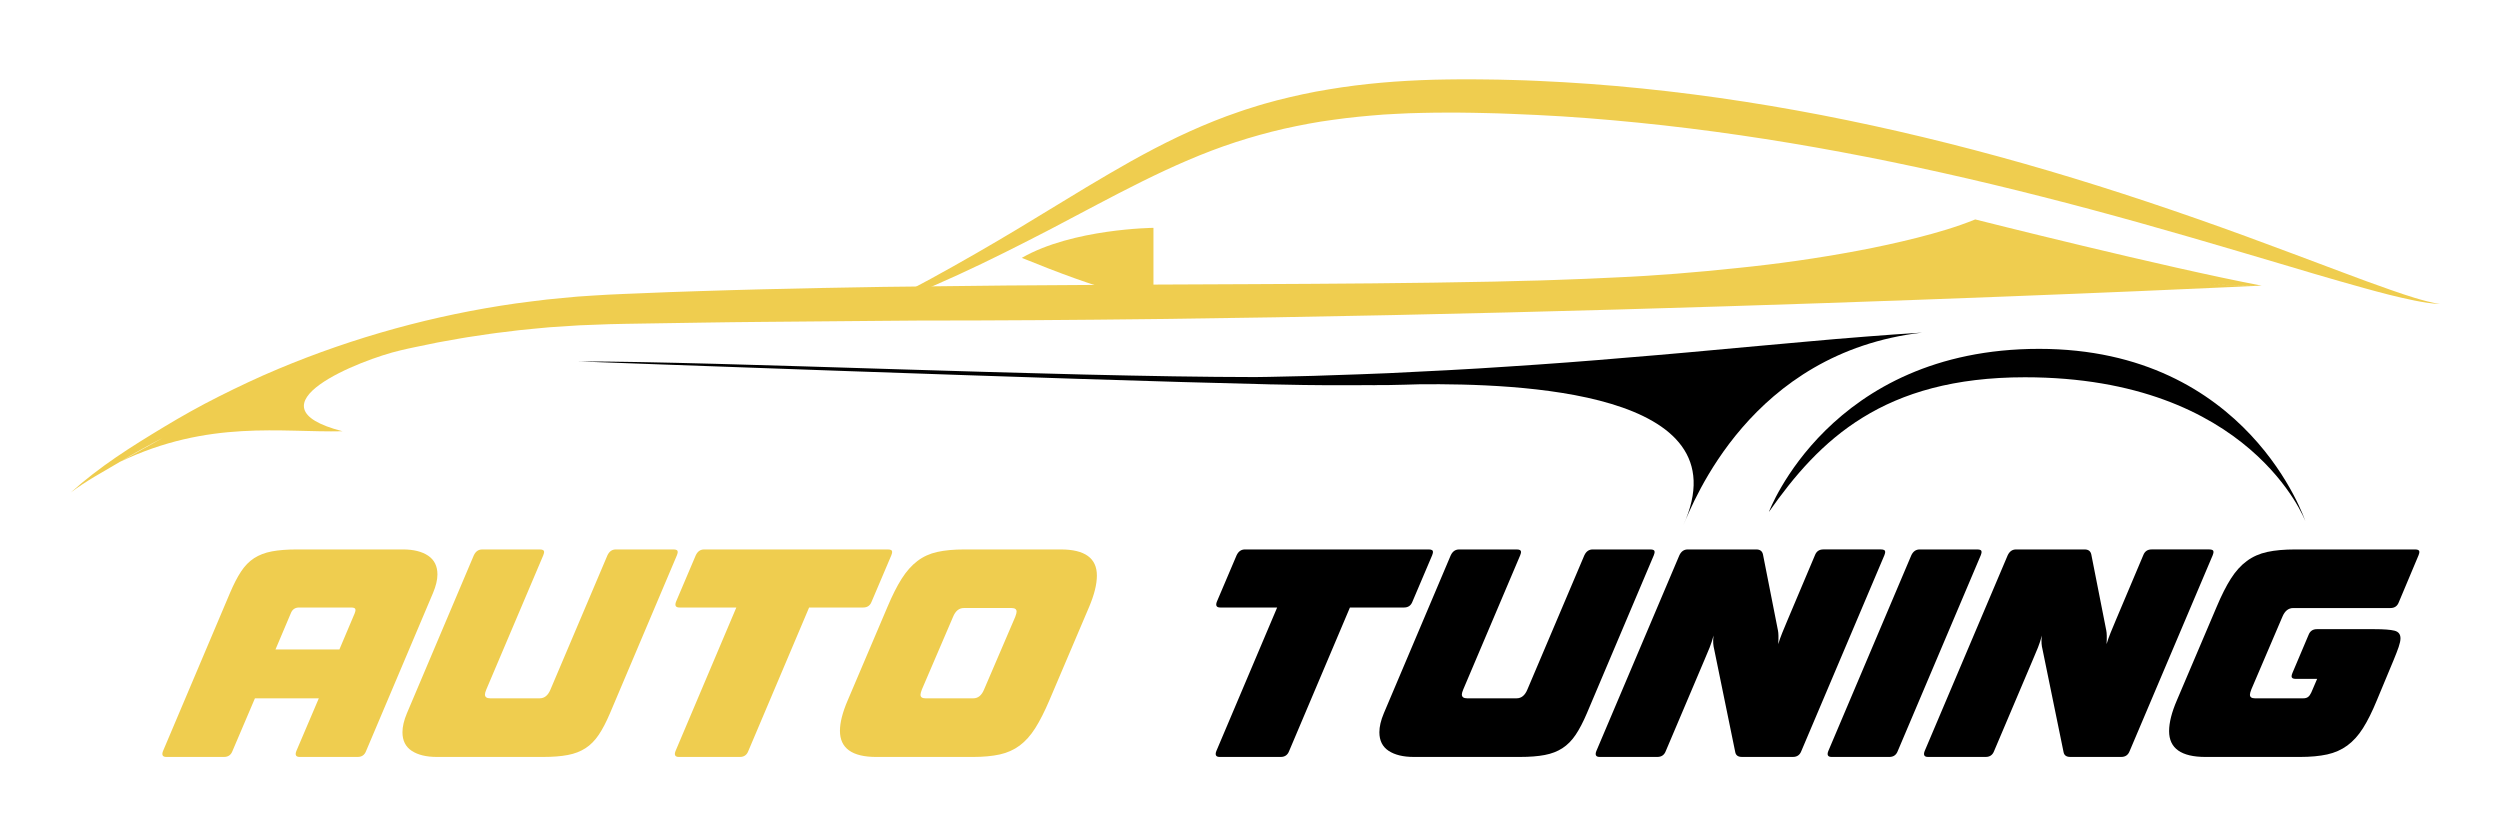 <?xml version="1.0" encoding="utf-8"?>
<!-- Generator: Adobe Illustrator 16.0.0, SVG Export Plug-In . SVG Version: 6.00 Build 0)  -->
<!DOCTYPE svg PUBLIC "-//W3C//DTD SVG 1.1//EN" "http://www.w3.org/Graphics/SVG/1.1/DTD/svg11.dtd">
<svg version="1.1" id="Calque_1" xmlns="http://www.w3.org/2000/svg" xmlns:xlink="http://www.w3.org/1999/xlink" x="0px" y="0px"
	 width="180px" height="60px" viewBox="0 0 180 60" enable-background="new 0 0 180 60" xml:space="preserve">
<g>
	<path fill="#EFCD4F" d="M11.736,54.08l4.82-11.38c0.266-0.627,0.532-1.144,0.8-1.55c0.267-0.406,0.58-0.727,0.939-0.961
		c0.36-0.232,0.787-0.396,1.28-0.489s1.1-0.14,1.82-0.14h7.62c0.76,0,1.362,0.149,1.81,0.449c0.446,0.301,0.67,0.75,0.67,1.35
		c0,0.388-0.106,0.834-0.32,1.341l-4.819,11.38c-0.107,0.279-0.308,0.42-0.601,0.42h-4.18c-0.267,0-0.347-0.141-0.24-0.42
		l1.62-3.801h-4.6l-1.62,3.801c-0.107,0.279-0.307,0.42-0.601,0.42h-4.159C11.709,54.5,11.629,54.359,11.736,54.08z M19.836,46.76
		h4.601l1.1-2.6c0.04-0.107,0.06-0.187,0.06-0.24c0-0.12-0.1-0.18-0.3-0.18h-3.76c-0.293,0-0.493,0.14-0.6,0.42L19.836,46.76z"/>
	<path fill="#EFCD4F" d="M28.977,52.721c0-0.4,0.106-0.854,0.319-1.361l4.82-11.379c0.133-0.28,0.333-0.42,0.601-0.42h4.159
		c0.2,0,0.301,0.06,0.301,0.18c0,0.053-0.021,0.133-0.061,0.24l-4.1,9.66C34.949,49.8,34.916,49.92,34.916,50
		c0,0.188,0.127,0.279,0.38,0.279h3.561c0.347,0,0.606-0.213,0.78-0.639l4.1-9.66c0.133-0.28,0.333-0.42,0.6-0.42h4.16
		c0.2,0,0.3,0.06,0.3,0.18c0,0.053-0.02,0.133-0.06,0.24l-4.82,11.379c-0.267,0.627-0.536,1.145-0.81,1.551s-0.59,0.727-0.95,0.96
		s-0.783,0.397-1.27,0.489c-0.487,0.094-1.084,0.141-1.79,0.141h-7.641c-0.76,0-1.363-0.146-1.81-0.439
		C29.199,53.768,28.977,53.32,28.977,52.721z"/>
	<path fill="#EFCD4F" d="M48.636,54.08l4.38-10.34h-4.1c-0.268,0-0.347-0.141-0.24-0.42l1.42-3.34c0.133-0.28,0.333-0.42,0.6-0.42
		h13.24c0.2,0,0.3,0.06,0.3,0.18c0,0.053-0.02,0.133-0.06,0.24l-1.42,3.34c-0.107,0.279-0.307,0.42-0.6,0.42h-3.9l-4.38,10.34
		c-0.107,0.279-0.307,0.42-0.601,0.42h-4.399C48.609,54.5,48.529,54.359,48.636,54.08z"/>
	<path fill="#EFCD4F" d="M60.476,52.62c0-0.601,0.187-1.333,0.561-2.2l2.859-6.72c0.347-0.827,0.69-1.507,1.03-2.04
		s0.717-0.957,1.13-1.27c0.413-0.314,0.89-0.531,1.43-0.65c0.54-0.12,1.19-0.18,1.95-0.18h6.94c1.733,0,2.6,0.627,2.6,1.879
		c0,0.627-0.187,1.381-0.56,2.261l-2.86,6.72c-0.347,0.813-0.687,1.483-1.02,2.01c-0.334,0.527-0.707,0.943-1.12,1.25
		c-0.414,0.307-0.891,0.521-1.431,0.641c-0.54,0.119-1.189,0.18-1.949,0.18h-6.94C61.349,54.5,60.476,53.873,60.476,52.62z
		 M66.636,50.279h3.44c0.346,0,0.606-0.213,0.779-0.639l2.24-5.221c0.066-0.173,0.1-0.3,0.1-0.38c0-0.173-0.119-0.261-0.359-0.261
		h-3.44c-0.347,0-0.606,0.215-0.779,0.641l-2.24,5.221c-0.067,0.173-0.101,0.299-0.101,0.379
		C66.275,50.193,66.396,50.279,66.636,50.279z"/>
	<path d="M87.575,54.08l4.38-10.34h-4.1c-0.268,0-0.347-0.141-0.24-0.42l1.42-3.34c0.133-0.28,0.333-0.42,0.6-0.42h13.24
		c0.2,0,0.3,0.06,0.3,0.18c0,0.053-0.02,0.133-0.06,0.24l-1.42,3.34c-0.107,0.279-0.307,0.42-0.6,0.42h-3.9l-4.38,10.34
		c-0.107,0.279-0.307,0.42-0.601,0.42h-4.399C87.549,54.5,87.469,54.359,87.575,54.08z"/>
	<path d="M99.315,52.721c0-0.4,0.106-0.854,0.319-1.361l4.82-11.379c0.133-0.28,0.333-0.42,0.601-0.42h4.159
		c0.2,0,0.301,0.06,0.301,0.18c0,0.053-0.021,0.133-0.061,0.24l-4.1,9.66c-0.067,0.159-0.101,0.279-0.101,0.359
		c0,0.188,0.127,0.279,0.38,0.279h3.561c0.347,0,0.606-0.213,0.78-0.639l4.1-9.66c0.133-0.28,0.333-0.42,0.6-0.42h4.16
		c0.2,0,0.3,0.06,0.3,0.18c0,0.053-0.02,0.133-0.06,0.24l-4.82,11.379c-0.267,0.627-0.536,1.145-0.81,1.551s-0.59,0.727-0.95,0.96
		s-0.783,0.397-1.27,0.489c-0.487,0.094-1.084,0.141-1.79,0.141h-7.641c-0.76,0-1.363-0.146-1.81-0.439
		C99.538,53.768,99.315,53.32,99.315,52.721z"/>
	<path d="M114.935,54.08l5.98-14.1c0.133-0.28,0.333-0.42,0.6-0.42h4.94c0.267,0,0.426,0.119,0.479,0.359l1.08,5.48
		c0.04,0.187,0.047,0.514,0.02,0.979c0.08-0.267,0.177-0.54,0.29-0.819c0.113-0.281,0.243-0.594,0.391-0.94l1.96-4.64
		c0.106-0.28,0.307-0.42,0.6-0.42h4.16c0.2,0,0.3,0.06,0.3,0.18c0,0.053-0.02,0.133-0.06,0.24l-5.98,14.1
		c-0.106,0.279-0.307,0.42-0.6,0.42h-3.68c-0.28,0-0.44-0.12-0.48-0.359l-1.52-7.42c-0.027-0.094-0.047-0.221-0.061-0.381
		s-0.007-0.354,0.021-0.58c-0.08,0.307-0.174,0.594-0.28,0.86c-0.107,0.267-0.227,0.554-0.36,0.86l-2.8,6.6
		c-0.106,0.279-0.307,0.42-0.6,0.42h-4.16C114.908,54.5,114.828,54.359,114.935,54.08z"/>
	<path d="M131.636,54.08l5.979-14.1c0.133-0.28,0.333-0.42,0.6-0.42h4.16c0.2,0,0.3,0.06,0.3,0.18c0,0.053-0.02,0.133-0.06,0.24
		l-5.979,14.1c-0.107,0.279-0.308,0.42-0.601,0.42h-4.16C131.608,54.5,131.528,54.359,131.636,54.08z"/>
	<path d="M138.574,54.08l5.98-14.1c0.133-0.28,0.333-0.42,0.6-0.42h4.94c0.267,0,0.426,0.119,0.479,0.359l1.08,5.48
		c0.04,0.187,0.047,0.514,0.02,0.979c0.08-0.267,0.177-0.54,0.29-0.819c0.113-0.281,0.243-0.594,0.391-0.94l1.96-4.64
		c0.106-0.28,0.307-0.42,0.6-0.42h4.16c0.2,0,0.3,0.06,0.3,0.18c0,0.053-0.02,0.133-0.06,0.24l-5.98,14.1
		c-0.106,0.279-0.307,0.42-0.6,0.42h-3.68c-0.28,0-0.44-0.12-0.48-0.359l-1.52-7.42c-0.027-0.094-0.047-0.221-0.061-0.381
		s-0.007-0.354,0.021-0.58c-0.08,0.307-0.174,0.594-0.28,0.86c-0.107,0.267-0.227,0.554-0.36,0.86l-2.8,6.6
		c-0.106,0.279-0.307,0.42-0.6,0.42h-4.16C138.548,54.5,138.468,54.359,138.574,54.08z"/>
	<path d="M156.175,52.641c0-0.613,0.187-1.354,0.561-2.221l2.859-6.72c0.347-0.827,0.69-1.507,1.03-2.04s0.723-0.957,1.15-1.27
		c0.426-0.314,0.916-0.531,1.47-0.65c0.553-0.12,1.223-0.18,2.01-0.18h8.64c0.2,0,0.301,0.06,0.301,0.18
		c0,0.053-0.021,0.133-0.061,0.24l-1.42,3.379c-0.106,0.281-0.307,0.42-0.6,0.42h-7c-0.348,0-0.607,0.207-0.78,0.621l-2.24,5.24
		c-0.066,0.173-0.1,0.299-0.1,0.379c0,0.174,0.12,0.26,0.359,0.26h3.48c0.146,0,0.263-0.032,0.35-0.1
		c0.087-0.066,0.163-0.173,0.23-0.32l0.42-0.979h-1.54c-0.2,0-0.3-0.06-0.3-0.18c0-0.067,0.02-0.147,0.06-0.24l1.16-2.739
		c0.106-0.281,0.307-0.421,0.6-0.421h4.141c0.68,0,1.163,0.037,1.45,0.11c0.286,0.073,0.43,0.257,0.43,0.55
		c0,0.16-0.044,0.366-0.13,0.62c-0.087,0.254-0.21,0.573-0.37,0.96l-1.2,2.88c-0.333,0.813-0.667,1.483-1,2.01
		c-0.333,0.527-0.71,0.943-1.13,1.25s-0.903,0.521-1.45,0.641c-0.547,0.119-1.2,0.18-1.96,0.18h-6.8
		C157.048,54.5,156.175,53.88,156.175,52.641z"/>
</g>
<g>
	<g>
		<path fill="#EFCD4F" d="M62.087,22.643c0.552-0.284,1.104-0.565,1.659-0.842l1.646-0.861l1.638-0.874
			c0.542-0.301,1.085-0.596,1.623-0.9c2.157-1.21,4.285-2.466,6.395-3.761l3.18-1.93c1.068-0.636,2.14-1.271,3.233-1.882
			c1.094-0.608,2.206-1.195,3.346-1.738c1.141-0.542,2.307-1.042,3.497-1.485c0.298-0.109,0.6-0.211,0.899-0.317
			c0.15-0.052,0.299-0.107,0.451-0.155l0.455-0.143c0.304-0.092,0.605-0.196,0.912-0.279l0.921-0.252
			c1.232-0.312,2.476-0.59,3.729-0.789c2.505-0.423,5.032-0.623,7.548-0.695c0.629-0.009,1.261-0.029,1.886-0.028
			c0.626,0.001,1.252-0.003,1.877,0.009l0.938,0.013l0.938,0.024c0.626,0.012,1.251,0.039,1.875,0.066
			c2.498,0.111,4.993,0.29,7.479,0.545c9.95,1.011,19.749,3.117,29.296,5.927c4.774,1.409,9.488,2.997,14.151,4.7
			c2.33,0.86,4.653,1.725,6.972,2.601c1.159,0.437,2.318,0.867,3.488,1.273c0.582,0.205,1.168,0.403,1.76,0.583
			c0.593,0.175,1.188,0.341,1.802,0.436c-0.62-0.026-1.238-0.13-1.848-0.252c-0.61-0.123-1.217-0.266-1.82-0.415
			c-1.205-0.306-2.399-0.646-3.594-0.986c-1.195-0.337-2.382-0.697-3.569-1.05l-3.564-1.055c-4.748-1.405-9.502-2.765-14.287-3.977
			c-9.564-2.438-19.253-4.34-29.034-5.321c-2.444-0.244-4.894-0.441-7.346-0.556c-0.613-0.028-1.227-0.059-1.839-0.08l-0.921-0.034
			l-0.92-0.023c-0.613-0.019-1.227-0.021-1.841-0.031c-0.612-0.008-1.219,0.003-1.83,0.004c-0.61,0.003-1.218,0.029-1.826,0.042
			c-0.607,0.023-1.214,0.062-1.82,0.093c-1.209,0.093-2.418,0.203-3.614,0.375c-1.2,0.155-2.384,0.386-3.562,0.647
			c-1.176,0.27-2.338,0.596-3.486,0.967c-4.6,1.498-8.897,3.954-13.299,6.251c-2.206,1.142-4.427,2.269-6.688,3.304
			c-0.565,0.259-1.135,0.507-1.702,0.761l-1.714,0.733l-1.729,0.693C63.248,22.205,62.668,22.426,62.087,22.643"/>
		<path fill="#EFCD4F" d="M83.049,20.891c0,1.12-3.944-0.071-9.48-2.324c3.656-2.108,9.48-2.162,9.48-2.162V20.891z"/>
		<g>
			<path d="M127.359,36.863c0,0,4.376-11.745,19.457-11.745c15.08,0,19.165,12.397,19.165,12.397s-3.91-10.351-20.193-10.351
				C135.601,27.165,131.006,31.654,127.359,36.863"/>
		</g>
		<g>
			<path d="M134.34,24.235l-2.151,0.174l-2.148,0.19l-4.296,0.387c-2.862,0.265-5.723,0.53-8.585,0.76
				c-2.861,0.249-5.725,0.463-8.59,0.647c-2.864,0.197-5.731,0.337-8.6,0.475l-2.151,0.084l-2.153,0.072l-1.076,0.037l-1.077,0.026
				l-2.154,0.048c-0.331,0.008-0.662,0.008-0.992,0.014c-14.59-0.015-38.411-1.127-48.716-1.127c0,0,35.704,1.331,49.594,1.646
				c0.037,0.001,0.074,0.004,0.113,0.005c0.096,0.002,0.191,0.003,0.288,0.004c1.677,0.037,3.007,0.058,3.879,0.058
				c0.126,0,0.25-0.002,0.377-0.003c1.009,0.003,2.018,0.006,3.026-0.004l-0.137,0.01c0,0,0.122-0.004,0.337-0.011
				c0.289-0.004,0.578,0.001,0.868-0.004c0.748-0.009,1.494-0.037,2.241-0.056c7.004-0.059,23.396,0.436,18.956,10.155
				c0.75-1.682,4.834-12.438,17.197-13.875C137.038,24.027,135.689,24.131,134.34,24.235"/>
		</g>
		<path fill="#EFCD4F" d="M162.836,20.565l-3.978-0.066C161.305,20.52,162.836,20.565,162.836,20.565
			c-6.957-1.315-20.619-4.766-20.619-4.766c-1.359,0.552-2.769,0.958-4.185,1.319c-1.419,0.358-2.846,0.67-4.282,0.938
			c-2.871,0.54-5.764,0.949-8.669,1.243c-2.903,0.306-5.813,0.55-8.73,0.676c-1.456,0.081-2.918,0.126-4.377,0.181
			c-0.729,0.031-1.462,0.046-2.193,0.063l-2.192,0.056c-5.85,0.121-11.708,0.157-17.568,0.184l-8.794,0.039l-8.798,0.058
			l-8.801,0.099c-2.935,0.052-5.869,0.098-8.804,0.176c-1.468,0.033-2.936,0.084-4.404,0.127c-1.467,0.038-2.935,0.104-4.402,0.162
			c-0.735,0.032-1.466,0.054-2.205,0.094c-0.742,0.047-1.485,0.082-2.226,0.14c-0.741,0.071-1.481,0.134-2.221,0.212
			c-0.737,0.093-1.476,0.177-2.212,0.279c-5.885,0.838-11.652,2.426-17.11,4.713c-1.46,0.609-2.889,1.288-4.299,1.996
			c-1.337,0.671-2.646,1.405-3.927,2.178c-2.405,1.449-4.629,2.847-6.726,4.73c1.175-0.881,2.278-1.457,3.534-2.205
			c1.028-0.617,2.075-1.201,3.137-1.754l-3.137,1.754c6.417-3.07,11.681-2.1,16.036-2.207c-7.12-1.836,1.346-5.176,4.173-5.824
			c0.354-0.078,0.704-0.17,1.061-0.236l1.065-0.219l0.532-0.11l0.534-0.097l1.069-0.19c0.355-0.067,0.715-0.117,1.073-0.171
			l1.073-0.16c0.357-0.059,0.719-0.09,1.077-0.138l1.077-0.133c0.719-0.077,1.439-0.138,2.159-0.208
			c0.721-0.054,1.444-0.094,2.165-0.141l2.167-0.082c0.726-0.021,1.462-0.028,2.192-0.042l4.391-0.069
			c1.465-0.019,2.928-0.046,4.394-0.054l8.789-0.077l2.467-0.019C111.184,23.08,162.836,20.565,162.836,20.565"/>
	</g>
</g>
</svg>
